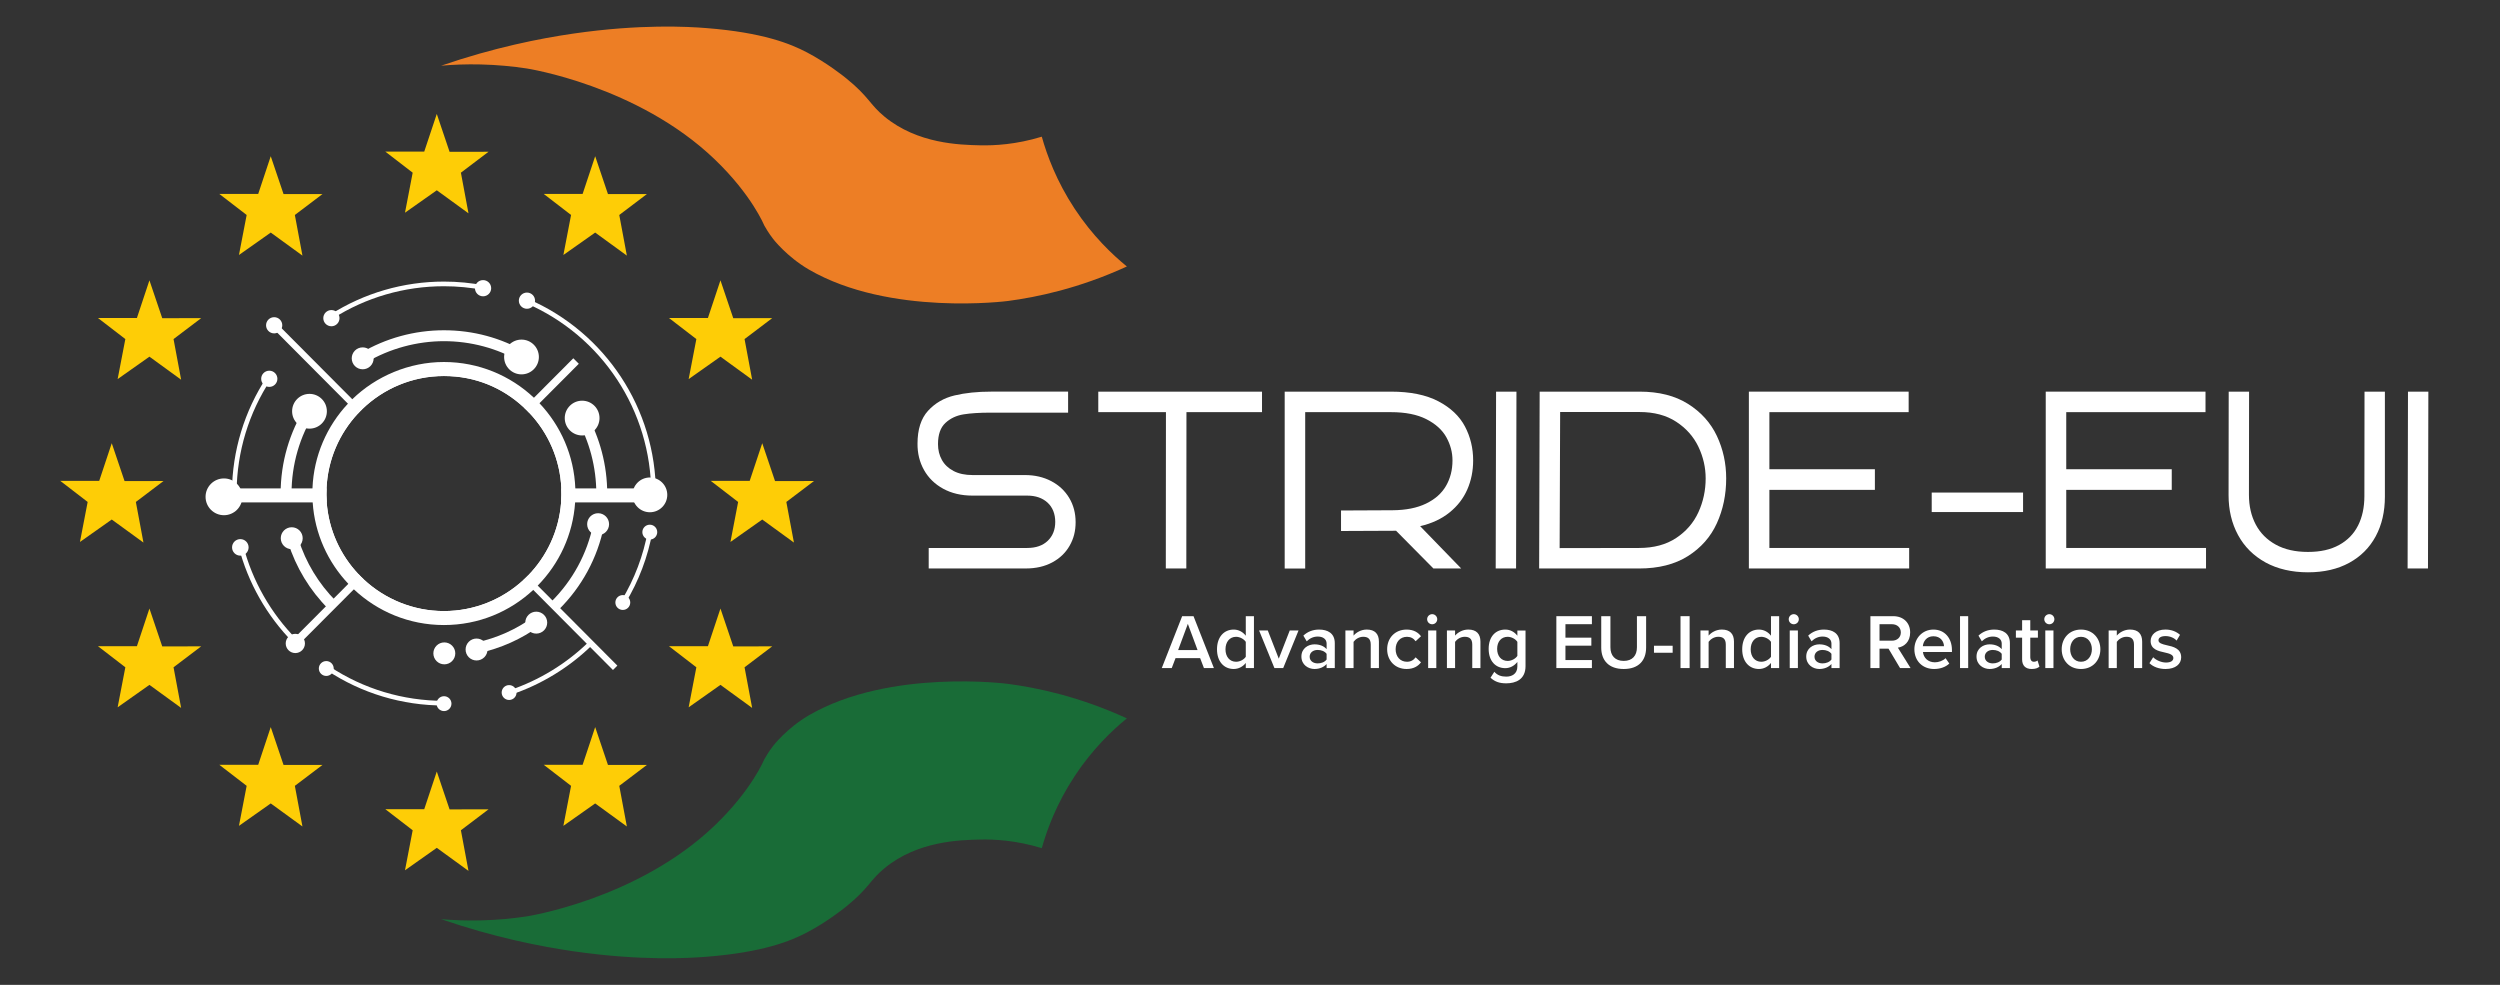 <svg xmlns="http://www.w3.org/2000/svg" id="Layer_1" data-name="Layer 1" viewBox="0 0 1320.15 520.06"><rect x="0" y="0" width="1320.15" height="520.06" fill="#333333" stroke="none"/><defs><style>      .cls-1 {        fill: #fff;      }      .cls-2 {        fill: #ed7e25;      }      .cls-3 {        fill: #fecd06;      }      .cls-4 {        fill: #196c37;      }    </style></defs><g><path class="cls-1" d="M635.75,352.78l-2.01-5.26h-12.98l-2.01,5.26h-5.26l10.76-27.4h6l10.76,27.4h-5.26ZM627.25,329.45l-5.13,13.84h10.27l-5.13-13.84Z"></path><path class="cls-1" d="M657.85,352.78v-2.71c-1.52,1.97-3.82,3.2-6.37,3.2-5.09,0-8.83-3.86-8.83-10.39s3.7-10.43,8.83-10.43c2.46,0,4.76,1.15,6.37,3.25v-10.31h4.31v27.4h-4.31ZM657.85,338.94c-.99-1.48-3.08-2.67-5.13-2.67-3.41,0-5.59,2.75-5.59,6.61s2.18,6.57,5.59,6.57c2.05,0,4.15-1.15,5.13-2.63v-7.89Z"></path><path class="cls-1" d="M672.97,352.78l-8.09-19.84h4.6l5.79,14.87,5.79-14.87h4.64l-8.09,19.84h-4.64Z"></path><path class="cls-1" d="M700.53,352.78v-2.14c-1.48,1.68-3.78,2.63-6.41,2.63-3.25,0-6.9-2.18-6.9-6.57s3.66-6.45,6.9-6.45c2.67,0,4.97.86,6.41,2.55v-2.96c0-2.3-1.89-3.7-4.64-3.7-2.22,0-4.15.82-5.87,2.51l-1.77-3c2.3-2.18,5.18-3.2,8.34-3.2,4.39,0,8.26,1.85,8.26,7.19v13.14h-4.31ZM700.53,345.26c-.99-1.36-2.83-2.05-4.72-2.05-2.42,0-4.23,1.4-4.23,3.57s1.81,3.53,4.23,3.53c1.89,0,3.74-.7,4.72-2.05v-3Z"></path><path class="cls-1" d="M723.83,352.78v-12.41c0-3.08-1.56-4.11-3.98-4.11-2.22,0-4.11,1.31-5.09,2.67v13.84h-4.31v-19.84h4.31v2.71c1.31-1.56,3.86-3.2,6.98-3.2,4.27,0,6.41,2.3,6.41,6.37v13.97h-4.31Z"></path><path class="cls-1" d="M742.77,332.45c3.86,0,6.2,1.64,7.6,3.53l-2.83,2.63c-1.11-1.56-2.63-2.34-4.56-2.34-3.61,0-6,2.71-6,6.57s2.38,6.61,6,6.61c1.93,0,3.45-.82,4.56-2.34l2.83,2.63c-1.4,1.89-3.74,3.53-7.6,3.53-6.04,0-10.27-4.4-10.27-10.43s4.23-10.39,10.27-10.39Z"></path><path class="cls-1" d="M753.61,326.98c0-1.48,1.23-2.67,2.67-2.67s2.67,1.19,2.67,2.67-1.19,2.67-2.67,2.67-2.67-1.19-2.67-2.67ZM754.15,352.78v-19.84h4.31v19.84h-4.31Z"></path><path class="cls-1" d="M777.44,352.78v-12.41c0-3.08-1.56-4.11-3.98-4.11-2.22,0-4.11,1.31-5.09,2.67v13.84h-4.31v-19.84h4.31v2.71c1.31-1.56,3.86-3.2,6.98-3.2,4.27,0,6.41,2.3,6.41,6.37v13.97h-4.31Z"></path><path class="cls-1" d="M789.11,354.75c1.6,1.85,3.66,2.55,6.28,2.55,2.83,0,5.87-1.31,5.87-5.38v-2.38c-1.52,1.97-3.78,3.29-6.37,3.29-5.05,0-8.79-3.66-8.79-10.19s3.7-10.19,8.79-10.19c2.51,0,4.76,1.15,6.37,3.25v-2.75h4.31v18.81c0,7.15-5.3,9.08-10.19,9.08-3.37,0-5.87-.74-8.3-2.96l2.01-3.12ZM801.26,338.94c-.94-1.48-3.08-2.67-5.09-2.67-3.41,0-5.59,2.55-5.59,6.37s2.18,6.37,5.59,6.37c2.01,0,4.15-1.19,5.09-2.67v-7.39Z"></path><path class="cls-1" d="M821.85,352.78v-27.4h18.77v4.23h-13.97v7.11h13.68v4.23h-13.68v7.6h13.97v4.23h-18.77Z"></path><path class="cls-1" d="M845.55,325.38h4.85v16.43c0,4.35,2.42,7.19,7.02,7.19s6.98-2.83,6.98-7.19v-16.43h4.85v16.55c0,6.82-3.9,11.34-11.83,11.34s-11.87-4.56-11.87-11.3v-16.6Z"></path><path class="cls-1" d="M873.4,344.69v-3.7h9.86v3.7h-9.86Z"></path><path class="cls-1" d="M887.41,352.78v-27.4h4.81v27.4h-4.81Z"></path><path class="cls-1" d="M911.32,352.78v-12.41c0-3.08-1.56-4.11-3.98-4.11-2.22,0-4.11,1.31-5.09,2.67v13.84h-4.31v-19.84h4.31v2.71c1.31-1.56,3.86-3.2,6.98-3.2,4.27,0,6.41,2.3,6.41,6.37v13.97h-4.31Z"></path><path class="cls-1" d="M935.19,352.78v-2.71c-1.52,1.97-3.82,3.2-6.37,3.2-5.09,0-8.83-3.86-8.83-10.39s3.7-10.43,8.83-10.43c2.46,0,4.76,1.15,6.37,3.25v-10.31h4.31v27.4h-4.31ZM935.19,338.94c-.99-1.48-3.08-2.67-5.13-2.67-3.41,0-5.59,2.75-5.59,6.61s2.18,6.57,5.59,6.57c2.05,0,4.15-1.15,5.13-2.63v-7.89Z"></path><path class="cls-1" d="M944.55,326.98c0-1.48,1.23-2.67,2.67-2.67s2.67,1.19,2.67,2.67-1.19,2.67-2.67,2.67-2.67-1.19-2.67-2.67ZM945.09,352.78v-19.84h4.31v19.84h-4.31Z"></path><path class="cls-1" d="M967.11,352.78v-2.14c-1.48,1.68-3.78,2.63-6.41,2.63-3.25,0-6.9-2.18-6.9-6.57s3.66-6.45,6.9-6.45c2.67,0,4.97.86,6.41,2.55v-2.96c0-2.3-1.89-3.7-4.64-3.7-2.22,0-4.15.82-5.87,2.51l-1.77-3c2.3-2.18,5.18-3.2,8.34-3.2,4.39,0,8.26,1.85,8.26,7.19v13.14h-4.31ZM967.11,345.26c-.99-1.36-2.83-2.05-4.72-2.05-2.42,0-4.23,1.4-4.23,3.57s1.81,3.53,4.23,3.53c1.89,0,3.74-.7,4.72-2.05v-3Z"></path><path class="cls-1" d="M1003.34,352.78l-6.08-10.23h-4.76v10.23h-4.81v-27.4h12.04c5.42,0,8.95,3.53,8.95,8.58s-3.2,7.52-6.49,8.05l6.7,10.76h-5.55ZM999.07,329.61h-6.57v8.71h6.57c2.71,0,4.68-1.73,4.68-4.35s-1.97-4.35-4.68-4.35Z"></path><path class="cls-1" d="M1020.96,332.45c5.96,0,9.78,4.56,9.78,10.8v1.03h-15.32c.33,3,2.59,5.46,6.33,5.46,1.93,0,4.23-.78,5.63-2.18l1.97,2.83c-1.97,1.89-4.89,2.88-8.05,2.88-5.96,0-10.39-4.15-10.39-10.43,0-5.75,4.19-10.39,10.06-10.39ZM1015.38,341.24h11.17c-.08-2.34-1.68-5.26-5.59-5.26-3.7,0-5.38,2.83-5.59,5.26Z"></path><path class="cls-1" d="M1035.01,352.78v-27.4h4.31v27.4h-4.31Z"></path><path class="cls-1" d="M1057.03,352.78v-2.14c-1.48,1.68-3.78,2.63-6.41,2.63-3.25,0-6.9-2.18-6.9-6.57s3.66-6.45,6.9-6.45c2.67,0,4.97.86,6.41,2.55v-2.96c0-2.3-1.89-3.7-4.64-3.7-2.22,0-4.15.82-5.87,2.51l-1.77-3c2.3-2.18,5.18-3.2,8.34-3.2,4.39,0,8.26,1.85,8.26,7.19v13.14h-4.31ZM1057.03,345.26c-.99-1.36-2.83-2.05-4.72-2.05-2.42,0-4.23,1.4-4.23,3.57s1.81,3.53,4.23,3.53c1.89,0,3.74-.7,4.72-2.05v-3Z"></path><path class="cls-1" d="M1067.8,348.18v-11.46h-3.29v-3.78h3.29v-5.42h4.31v5.42h4.03v3.78h-4.03v10.39c0,1.36.66,2.34,1.89,2.34.82,0,1.6-.33,1.93-.7l1.03,3.25c-.78.74-2.05,1.27-4.07,1.27-3.33,0-5.09-1.81-5.09-5.09Z"></path><path class="cls-1" d="M1079.5,326.98c0-1.48,1.23-2.67,2.67-2.67s2.67,1.19,2.67,2.67-1.19,2.67-2.67,2.67-2.67-1.19-2.67-2.67ZM1080.04,352.78v-19.84h4.31v19.84h-4.31Z"></path><path class="cls-1" d="M1088.7,342.84c0-5.67,3.9-10.39,10.19-10.39s10.23,4.72,10.23,10.39-3.86,10.43-10.23,10.43-10.19-4.72-10.19-10.43ZM1104.64,342.84c0-3.49-2.05-6.57-5.75-6.57s-5.71,3.08-5.71,6.57,2.05,6.61,5.71,6.61,5.75-3.08,5.75-6.61Z"></path><path class="cls-1" d="M1126.87,352.78v-12.41c0-3.08-1.56-4.11-3.98-4.11-2.22,0-4.11,1.31-5.09,2.67v13.84h-4.31v-19.84h4.31v2.71c1.31-1.56,3.86-3.2,6.98-3.2,4.27,0,6.41,2.3,6.41,6.37v13.97h-4.31Z"></path><path class="cls-1" d="M1137.02,347.07c1.4,1.44,4.15,2.79,6.74,2.79s3.9-.95,3.9-2.42c0-1.73-2.09-2.34-4.52-2.88-3.41-.74-7.48-1.64-7.48-6.08,0-3.25,2.79-6.04,7.8-6.04,3.37,0,5.92,1.19,7.72,2.79l-1.81,3.04c-1.19-1.36-3.41-2.38-5.87-2.38-2.26,0-3.7.82-3.7,2.22,0,1.52,1.97,2.05,4.31,2.59,3.45.74,7.68,1.72,7.68,6.41,0,3.49-2.92,6.16-8.26,6.16-3.37,0-6.45-1.07-8.5-3.08l1.97-3.12Z"></path></g><g><path class="cls-2" d="M232.91,34.69c6.3-.55,13.3-.84,20.88-.66,8.96.21,17.1,1.03,24.26,2.11,0,0,58.62,8.94,99.39,48.04,19.6,18.79,26.09,34.79,26.09,34.79.73,1.27,2.22,3.94,4.76,7.25,0,0,7.19,9.35,18.91,16.15,42.66,24.77,105.05,16.57,105.05,16.57,15.1-1.99,37.36-6.55,62.81-18.22-7.72-6.29-18.12-16.17-27.54-30.44-9.65-14.61-14.67-28.39-17.39-38.1-13.61,4.17-25.1,4.72-32.51,4.56-10.75-.24-33.06-.75-50.52-15.12-8.01-6.59-8.05-10.39-20.29-20.29-1.32-1.07-10.1-8.11-20.71-13.67-8.67-4.54-23.13-10.48-53.22-12.84-9.45-.74-34.52-2.23-69.99,2.9-17.82,2.58-42.03,7.38-69.99,16.98Z"></path><path class="cls-4" d="M232.91,485.37c6.3.55,13.3.84,20.88.66,8.96-.21,17.1-1.03,24.26-2.11,0,0,58.62-8.94,99.39-48.04,19.6-18.79,26.09-34.79,26.09-34.79.73-1.27,2.22-3.94,4.76-7.25,0,0,7.19-9.35,18.91-16.15,42.66-24.77,105.05-16.57,105.05-16.57,15.1,1.99,37.36,6.55,62.81,18.22-7.72,6.29-18.12,16.17-27.54,30.44-9.65,14.61-14.67,28.39-17.39,38.1-13.61-4.17-25.1-4.72-32.51-4.56-10.75.24-33.06.75-50.52,15.12-8.01,6.59-8.05,10.39-20.29,20.29-1.32,1.07-10.1,8.11-20.71,13.67-8.67,4.54-23.13,10.48-53.22,12.84-9.45.74-34.52,2.23-69.99-2.9-17.82-2.58-42.03-7.38-69.99-16.98Z"></path></g><g><polygon class="cls-3" points="230.65 407.41 237.4 427.4 257.97 427.38 243.38 438.43 247.39 459.88 230.65 447.71 213.86 459.56 217.92 438.43 203.48 427.31 224.02 427.31 230.65 407.41"></polygon><polygon class="cls-3" points="230.65 60.17 237.4 80.16 257.97 80.14 243.38 91.19 247.39 112.65 230.65 100.48 213.86 112.32 217.92 91.19 203.48 80.07 224.02 80.07 230.65 60.17"></polygon><polygon class="cls-3" points="314.29 82.5 321.04 102.49 341.61 102.47 327.01 113.52 331.02 134.98 314.29 122.81 297.5 134.65 301.56 113.52 287.11 102.4 307.66 102.4 314.29 82.5"></polygon><polygon class="cls-3" points="142.97 82.5 149.73 102.49 170.3 102.47 155.7 113.52 159.71 134.98 142.97 122.81 126.18 134.65 130.25 113.52 115.8 102.4 136.35 102.4 142.97 82.5"></polygon><polygon class="cls-3" points="314.29 383.95 321.04 403.94 341.61 403.92 327.01 414.97 331.02 436.43 314.29 424.26 297.5 436.1 301.56 414.97 287.11 403.85 307.66 403.85 314.29 383.95"></polygon><polygon class="cls-3" points="142.97 383.95 149.73 403.94 170.3 403.92 155.7 414.97 159.71 436.43 142.97 424.26 126.18 436.1 130.25 414.97 115.8 403.85 136.35 403.85 142.97 383.95"></polygon><polygon class="cls-3" points="78.91 148.03 85.67 168.02 106.24 168 91.64 179.05 95.65 200.51 78.91 188.34 62.12 200.18 66.19 179.05 51.74 167.93 72.29 167.93 78.91 148.03"></polygon><polygon class="cls-3" points="380.44 148.03 387.2 168.02 407.77 168 393.17 179.05 397.18 200.51 380.44 188.34 363.65 200.18 367.72 179.05 353.27 167.93 373.82 167.93 380.44 148.03"></polygon><polygon class="cls-3" points="78.91 321.34 85.67 341.34 106.24 341.31 91.64 352.37 95.65 373.82 78.91 361.65 62.12 373.5 66.19 352.37 51.74 341.24 72.29 341.24 78.91 321.34"></polygon><polygon class="cls-3" points="380.44 321.34 387.2 341.34 407.77 341.31 393.17 352.37 397.18 373.82 380.44 361.65 363.65 373.5 367.72 352.37 353.27 341.24 373.82 341.24 380.44 321.34"></polygon><polygon class="cls-3" points="59.01 234.04 65.77 254.03 86.34 254.01 71.74 265.06 75.75 286.51 59.01 274.34 42.22 286.19 46.29 265.06 31.84 253.94 52.39 253.94 59.01 234.04"></polygon><polygon class="cls-3" points="402.51 234.04 409.26 254.03 429.83 254.01 415.23 265.06 419.24 286.51 402.51 274.34 385.72 286.19 389.78 265.06 375.33 253.94 395.88 253.94 402.51 234.04"></polygon></g><g><path class="cls-1" d="M490.41,289.36h52.01c4.62,0,8.24-1.27,10.87-3.8,2.62-2.53,3.94-5.86,3.94-9.99s-1.36-7.69-4.07-10.16c-2.71-2.47-6.29-3.7-10.73-3.7h-28.86c-5.92,0-11.09-1.21-15.51-3.63-4.42-2.42-7.79-5.72-10.13-9.89-2.33-4.17-3.48-8.81-3.43-13.93,0-7.49,1.85-13.27,5.55-17.33,3.7-4.06,8.36-6.76,13.99-8.11,5.63-1.35,12.1-2.02,19.41-2.02h40.57v11.1h-40.91c-5.74,0-10.51.3-14.3.91-3.79.61-6.99,2.12-9.59,4.54-2.6,2.42-3.9,6.15-3.9,11.17,0,3.1.68,5.88,2.05,8.34,1.37,2.47,3.42,4.42,6.16,5.85,2.74,1.44,6.08,2.15,10.03,2.15h27.65c5.2,0,9.83,1.07,13.89,3.2,4.06,2.13,7.22,5.08,9.49,8.85,2.26,3.77,3.4,8.05,3.4,12.85s-1.07,8.78-3.2,12.48c-2.13,3.7-5.18,6.62-9.15,8.75-3.97,2.13-8.62,3.2-13.96,3.2h-51.27v-10.83Z"></path><path class="cls-1" d="M615.69,217.64h-35.73v-10.83h86.46v10.83h-39.9l-.07,82.56h-10.83l.07-82.56Z"></path><path class="cls-1" d="M678.4,206.81h56.11c10.18,0,18.51,1.69,25,5.08,6.48,3.39,11.17,7.82,14.06,13.29,2.89,5.47,4.34,11.46,4.34,17.96,0,5.52-1.03,10.63-3.09,15.34-2.06,4.71-5.19,8.76-9.39,12.14-4.19,3.39-9.36,5.8-15.51,7.23l21.67,22.34h-14.67l-19.71-19.92-29.07.13v-10.83l27.18-.13c7.04-.04,12.94-1.21,17.69-3.5,4.75-2.29,8.28-5.4,10.56-9.35,2.29-3.95,3.43-8.43,3.43-13.46,0-4.26-1.08-8.33-3.23-12.21-2.15-3.88-5.66-7.06-10.53-9.55-4.87-2.49-11.11-3.73-18.74-3.73h-45.28v82.56h-10.83v-93.39Z"></path><path class="cls-1" d="M790.02,206.81h10.76l-.2,93.39h-10.76l.2-93.39Z"></path><path class="cls-1" d="M813.03,206.81h52.75c10.23,0,18.77,2.16,25.63,6.49,6.86,4.33,11.93,9.97,15.21,16.92,3.27,6.95,4.91,14.42,4.91,22.41,0,8.57-1.64,16.45-4.91,23.65-3.27,7.2-8.37,12.99-15.27,17.36-6.91,4.37-15.52,6.56-25.84,6.56h-52.75l.27-93.39ZM865.51,289.36c7.76,0,14.29-1.75,19.58-5.25,5.29-3.5,9.22-8.04,11.77-13.62s3.83-11.54,3.83-17.86c0-5.79-1.28-11.36-3.83-16.72-2.56-5.36-6.46-9.76-11.71-13.19-5.25-3.43-11.71-5.15-19.38-5.15h-41.92l-.27,71.86,41.92-.07Z"></path><path class="cls-1" d="M923.51,206.81h84.37v10.83h-73.54v30.14h55.71v10.9h-55.71v30.68h73.81v10.83h-84.64v-93.39Z"></path><path class="cls-1" d="M1020.06,260.1h48.24v10.29h-48.24v-10.29Z"></path><path class="cls-1" d="M1080.27,206.81h84.37v10.83h-73.54v30.14h55.71v10.9h-55.71v30.68h73.81v10.83h-84.64v-93.39Z"></path><path class="cls-1" d="M1196.33,297c-6.32-3.48-11.16-8.3-14.5-14.46-3.34-6.17-5.01-13.18-5.01-21.03l.07-54.7h10.76l-.07,54.5c0,5.92,1.2,11.15,3.6,15.68s5.93,8.07,10.6,10.63c4.66,2.56,10.32,3.83,16.96,3.83s11.99-1.22,16.45-3.67c4.46-2.44,7.8-5.88,10.02-10.29,2.22-4.42,3.33-9.59,3.33-15.51l.07-55.17h10.76v55.44c0,7.94-1.61,14.92-4.84,20.92-3.23,6.01-7.9,10.69-14,14.03-6.1,3.34-13.37,5.01-21.8,5.01s-16.08-1.74-22.41-5.21Z"></path><path class="cls-1" d="M1271.56,206.81h10.76l-.2,93.39h-10.76l.2-93.39Z"></path></g><g><g><path class="cls-1" d="M172.52,265.31h-53.51v-7.4h53.4c-.05.9-.07,1.8-.07,2.7,0,.33,0,.67,0,.99.02,1.24.07,2.47.16,3.7Z"></path><path class="cls-1" d="M341.77,257.91v7.4h-45.47c.09-1.22.15-2.46.16-3.7,0-.33,0-.67,0-.99,0-.9-.02-1.81-.07-2.7h45.36Z"></path></g><g><path class="cls-1" d="M144.28,171.22c1.18,1.18,2.36,2.38,3.54,3.56,12.35,12.4,24.69,24.81,37.04,37.21.86.87,1.73,1.73,2.59,2.6.88.89,1.75,1.77,2.63,2.65"></path><path class="cls-1" d="M277.59,305.15c.87.89,1.75,1.77,2.63,2.65.86.87,1.73,1.73,2.59,2.6,14.02,14.08,28.03,28.16,42.05,42.24"></path><path class="cls-1" d="M191.25,216.07c-.39.38-.79.76-1.17,1.16-.39.39-.76.79-1.13,1.19l-2.63-2.65-2.59-2.6-37.3-37.47-3.32-3.34,1.17-1.16,1.16-1.16,3.3,3.32,37.29,37.45,2.58,2.61,2.64,2.64Z"></path><path class="cls-1" d="M326.02,351.48l-1.17,1.16-1.17,1.16-12.08-12.13-1.74-1.74-28.26-28.4-2.58-2.59-2.64-2.65c.4-.37.81-.75,1.2-1.13.39-.37.79-.76,1.17-1.16l2.63,2.65,2.58,2.6,7.8,7.83,4.06,4.09,30.19,30.33Z"></path></g><g><path class="cls-1" d="M192.08,305.96l-2.64,2.65-2.59,2.6-26.32,26.39-4.16,4.17-1.45-1.45-1.45-1.45.46-.46,1.74-1.75,1.73-1.73,14.67-14.72,4.07-4.07,7.8-7.83,2.59-2.6,2.64-2.65c.46.5.95,1,1.43,1.48.48.48.98.96,1.48,1.42Z"></path><path class="cls-1" d="M305.65,192.09l-20.78,20.84-2.59,2.6-2.64,2.65c-.47-.5-.95-.99-1.43-1.48s-.98-.95-1.48-1.42l2.64-2.65,2.58-2.59,20.79-20.85,1.45,1.45,1.45,1.45Z"></path></g><path class="cls-1" d="M300.11,257.91c-.66-16.38-7.32-31.23-17.84-42.39-.48-.5-.95-.99-1.44-1.47-.49-.48-.97-.96-1.47-1.43-11.76-11.02-27.57-17.76-44.96-17.76s-33.96,7.09-45.8,18.58c-.39.38-.78.76-1.16,1.15-.39.39-.76.79-1.13,1.19-10.39,11.13-16.95,25.88-17.61,42.14-.04.9-.06,1.8-.06,2.7,0,.33,0,.67.02.99,0,1.24.07,2.47.15,3.7,1.1,15.6,7.64,29.69,17.72,40.39.47.5.95.99,1.43,1.47.48.48.98.96,1.48,1.43,11.76,11.02,27.58,17.77,44.96,17.77s32.9-6.62,44.62-17.45c.4-.37.8-.75,1.19-1.13.39-.38.78-.76,1.17-1.16,10.6-10.81,17.48-25.27,18.62-41.32.08-1.22.14-2.46.15-3.7.02-.33.02-.67.02-.99,0-.9-.02-1.81-.06-2.7ZM296.3,265.31c-1.13,15-7.61,28.53-17.54,38.68-.38.39-.77.79-1.17,1.16-.39.39-.8.76-1.2,1.13-11.06,10.18-25.81,16.4-41.98,16.4s-31.24-6.35-42.33-16.72c-.5-.46-.99-.94-1.48-1.42-.49-.48-.97-.98-1.43-1.48-9.43-10.03-15.56-23.2-16.65-37.75-.09-1.22-.15-2.46-.16-3.7,0-.33,0-.67,0-.99,0-.9.02-1.81.07-2.7.65-15.22,6.81-29.03,16.53-39.49.37-.4.75-.8,1.13-1.19.38-.39.77-.78,1.17-1.16,11.18-10.83,26.41-17.52,43.16-17.52s31.23,6.35,42.32,16.71c.5.47.99.94,1.48,1.42s.96.98,1.43,1.48c9.86,10.49,16.12,24.41,16.77,39.74.05.9.07,1.8.07,2.7,0,.33,0,.67,0,.99-.02,1.24-.07,2.47-.16,3.7Z"></path><path class="cls-1" d="M303.81,257.91c-.67-17.39-7.75-33.15-18.95-44.99-.48-.5-.95-.99-1.44-1.47-.49-.48-.98-.96-1.48-1.42-12.43-11.7-29.17-18.87-47.54-18.87s-35.87,7.5-48.38,19.67c-.39.38-.78.76-1.17,1.16-.39.39-.76.79-1.13,1.19-11.07,11.8-18.06,27.47-18.72,44.73-.04.9-.06,1.8-.06,2.7,0,.33,0,.67.02.99,0,1.24.06,2.47.15,3.7,1.1,16.6,8.06,31.61,18.83,42.99.48.5.95.99,1.43,1.47.49.48.98.96,1.48,1.43,12.44,11.7,29.17,18.87,47.55,18.87s34.8-7.04,47.2-18.56c.4-.36.81-.75,1.2-1.13s.78-.76,1.16-1.16c11.28-11.49,18.6-26.86,19.74-43.92.09-1.22.14-2.46.15-3.7.02-.33.02-.67.02-.99,0-.9-.02-1.81-.06-2.7ZM296.3,265.31c-1.13,15-7.61,28.53-17.54,38.68-.38.39-.77.79-1.17,1.16-.39.39-.8.76-1.2,1.13-11.06,10.18-25.81,16.4-41.98,16.4s-31.24-6.35-42.33-16.72c-.5-.46-.99-.94-1.48-1.42-.49-.48-.97-.98-1.43-1.48-9.43-10.03-15.56-23.2-16.65-37.75-.09-1.22-.15-2.46-.16-3.7,0-.33,0-.67,0-.99,0-.9.02-1.81.07-2.7.65-15.22,6.81-29.03,16.53-39.49.37-.4.75-.8,1.13-1.19.38-.39.77-.78,1.17-1.16,11.18-10.83,26.41-17.52,43.16-17.52s31.23,6.35,42.32,16.71c.5.47.99.94,1.48,1.42s.96.98,1.43,1.48c9.86,10.49,16.12,24.41,16.77,39.74.05.9.07,1.8.07,2.7,0,.33,0,.67,0,.99-.02,1.24-.07,2.47-.16,3.7Z"></path><path class="cls-1" d="M193.39,191.38l-2.94-4.95c13.26-7.87,28.46-12.03,43.96-12.03s30.17,4.02,43.26,11.62l-2.89,4.98c-12.21-7.09-26.16-10.84-40.36-10.84s-28.65,3.88-41.02,11.23Z"></path><path class="cls-1" d="M153.94,260.62h-5.75c0-16.41,4.63-32.37,13.38-46.15l4.86,3.08c-8.17,12.86-12.48,27.76-12.48,43.07Z"></path><path class="cls-1" d="M173.36,321.51c-9.78-9.81-17.13-21.95-21.25-35.1l5.49-1.72c3.84,12.27,10.7,23.6,19.83,32.75l-4.07,4.06Z"></path><path class="cls-1" d="M252.82,344.88l-1.22-5.62c10.88-2.37,20.98-6.9,30.03-13.46l3.38,4.66c-9.7,7.04-20.53,11.89-32.19,14.43Z"></path><path class="cls-1" d="M295.06,321.92l-4.05-4.09c11.39-11.27,19.09-25.49,22.26-41.1l5.64,1.14c-3.4,16.74-11.65,31.97-23.85,44.05Z"></path><path class="cls-1" d="M320.64,260.62h-5.75c0-13.9-3.6-27.6-10.41-39.62l5.01-2.84c7.3,12.88,11.16,27.56,11.16,42.45Z"></path><path class="cls-1" d="M124.95,259.64l-2.47-.02c.19-21.61,6.55-42.53,18.39-60.5l2.06,1.36c-11.58,17.58-17.8,38.04-17.99,59.17Z"></path><path class="cls-1" d="M154.79,339.29c-13.88-14.05-23.82-31.53-28.74-50.54l2.39-.62c4.81,18.59,14.53,35.68,28.11,49.42l-1.75,1.73Z"></path><path class="cls-1" d="M234.41,372.55c-22.07,0-43.43-6.42-61.75-18.56l1.36-2.06c17.92,11.87,38.8,18.15,60.39,18.15v2.47Z"></path><path class="cls-1" d="M269.91,366.81l-.78-2.34c15.49-5.18,29.89-13.96,41.65-25.42l1.72,1.77c-12.02,11.71-26.75,20.7-42.59,25.99Z"></path><path class="cls-1" d="M330.28,318.42l-2.11-1.27c6.9-11.42,11.6-23.86,13.96-36.96l2.43.44c-2.42,13.4-7.22,26.12-14.28,37.8Z"></path><path class="cls-1" d="M346.34,260.62h-2.47c0-43.73-25.95-83.2-66.1-100.54l.98-2.26c41.06,17.73,67.59,58.09,67.59,102.8Z"></path><path class="cls-1" d="M175.68,168.23l-1.32-2.08c17.93-11.42,38.7-17.46,60.05-17.46,7.23,0,14.47.69,21.51,2.06l-.47,2.42c-6.88-1.34-13.96-2.02-21.04-2.02-20.89,0-41.19,5.9-58.73,17.07Z"></path><circle class="cls-1" cx="118.26" cy="262.35" r="9.71"></circle><circle class="cls-1" cx="126.91" cy="289.05" r="4.37"></circle><circle class="cls-1" cx="155.95" cy="339.78" r="5.08"></circle><circle class="cls-1" cx="172.29" cy="353.01" r="3.93"></circle><circle class="cls-1" cx="234.47" cy="371.57" r="3.93"></circle><circle class="cls-1" cx="268.84" cy="365.7" r="3.93"></circle><circle class="cls-1" cx="328.88" cy="318.16" r="3.93"></circle><circle class="cls-1" cx="343.13" cy="281" r="3.93"></circle><circle class="cls-1" cx="343.18" cy="261.32" r="9.18"></circle><circle class="cls-1" cx="307.4" cy="220.77" r="9.18"></circle><circle class="cls-1" cx="275.38" cy="188.51" r="9.18"></circle><circle class="cls-1" cx="163.43" cy="217.17" r="9.18"></circle><circle class="cls-1" cx="234.63" cy="345.02" r="5.79"></circle><circle class="cls-1" cx="251.65" cy="342.98" r="5.79"></circle><circle class="cls-1" cx="283.17" cy="328.79" r="5.79"></circle><circle class="cls-1" cx="315.84" cy="276.8" r="5.79"></circle><circle class="cls-1" cx="191.52" cy="189.22" r="5.79"></circle><circle class="cls-1" cx="154.05" cy="284.21" r="5.79"></circle><circle class="cls-1" cx="142.2" cy="200.03" r="4.28"></circle><circle class="cls-1" cx="144.78" cy="171.77" r="4.28"></circle><circle class="cls-1" cx="175" cy="168.01" r="4.28"></circle><circle class="cls-1" cx="255.09" cy="152.19" r="4.28"></circle><circle class="cls-1" cx="278.26" cy="158.77" r="4.28"></circle></g></svg>